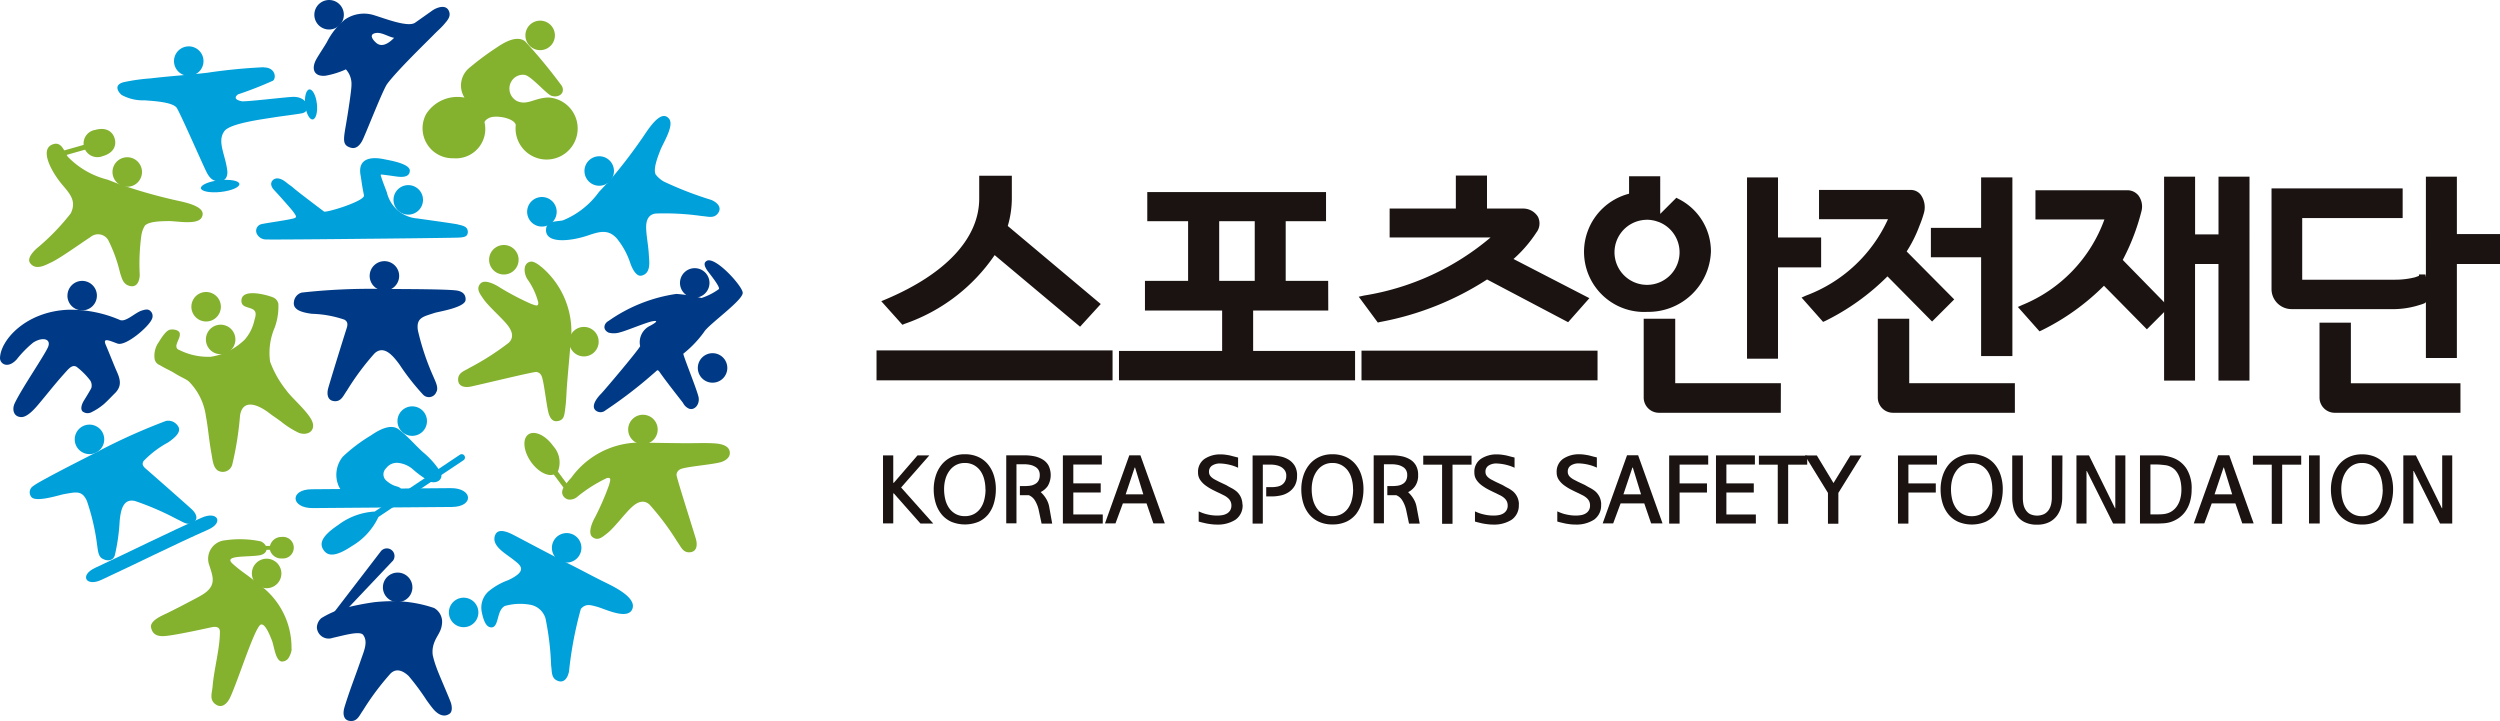 <svg xmlns="http://www.w3.org/2000/svg" xmlns:xlink="http://www.w3.org/1999/xlink" width="109.509" height="31.584" viewBox="0 0 109.509 31.584">
  <defs>
    <clipPath id="clip-path">
      <rect id="사각형_8" data-name="사각형 8" width="109.509" height="31.584" transform="translate(0 0)" fill="none"/>
    </clipPath>
  </defs>
  <g id="그룹_3" data-name="그룹 3" transform="translate(0 0)">
    <g id="그룹_2" data-name="그룹 2" transform="translate(0 0)" clip-path="url(#clip-path)">
      <path id="패스_2" data-name="패스 2" d="M330.723,46.433v3.148a.515.515,0,0,0,.532.493h5.334v-.987h-4.8V46.433Z" transform="translate(-228.969 -32.147)" fill="#1a1311"/>
      <path id="패스_3" data-name="패스 3" d="M336.4,49.882h-5.488a.668.668,0,0,1-.686-.647v-3.3H331.6v2.654h4.8Zm-5.867-3.641v2.994a.361.361,0,0,0,.378.339h5.181v-.679h-4.8V46.241Z" transform="translate(-228.623 -31.801)" fill="#1a1311"/>
      <path id="패스_4" data-name="패스 4" d="M329.164,32.3h-4.543a.725.725,0,0,1-.722-.723V27.321h5.436v.991h-4.4v3.009h4.226a3.6,3.6,0,0,0,.918-.114c.334-.116.278-.116.278-.116v.98a2.608,2.608,0,0,1-.251.079,3.69,3.69,0,0,1-.945.15" transform="translate(-224.245 -18.915)" fill="#1a1311"/>
      <path id="패스_5" data-name="패스 5" d="M328.82,32.11h-4.544a.877.877,0,0,1-.876-.877V26.822h5.744v1.3h-4.4v2.7h4.072a3.538,3.538,0,0,0,.868-.105c.082-.029.137-.049.174-.063v-.061h.284l.025.13a.171.171,0,0,1,0,.076v.928c.021.111-.03.127-.361.226a3.8,3.8,0,0,1-.986.157Zm-5.113-4.98v4.1a.569.569,0,0,0,.569.569h4.541a3.563,3.563,0,0,0,.9-.142l.147-.045v-.633l-.073.026a3.734,3.734,0,0,1-.969.122h-4.379V27.813h4.4V27.13Z" transform="translate(-223.899 -18.57)" fill="#1a1311"/>
      <path id="패스_6" data-name="패스 6" d="M348.817,28.163v1h-1.889v4.118h-1.05V25.65h1.05v2.514Z" transform="translate(-239.462 -17.758)" fill="#1a1311"/>
      <path id="패스_7" data-name="패스 7" d="M346.736,33.093h-1.357V25.15h1.357v2.514h1.889v1.311h-1.889Zm-1.05-.308h.742V28.667h1.889v-.7h-1.889V25.458h-.742Z" transform="translate(-239.116 -17.412)" fill="#1a1311"/>
      <path id="패스_8" data-name="패스 8" d="M262.091,28.9a5.554,5.554,0,0,1-.617,1.2l2.064,2.076-.752.752-1.958-1.982a9.979,9.979,0,0,1-2.782,2.032l-.729-.823c2.959-1.32,3.659-3.328,3.745-3.64h-3.08v-.976h3.867c.323,0,.517.361.43.8a4.842,4.842,0,0,1-.189.556" transform="translate(-178.149 -19.067)" fill="#1a1311"/>
      <path id="패스_9" data-name="패스 9" d="M257.436,32.821l-.943-1.065.191-.086a6.4,6.4,0,0,0,3.594-3.346h-3.02V27.041h4.021a.552.552,0,0,1,.431.207.936.936,0,0,1,.15.777,4.806,4.806,0,0,1-.2.58h0a5.828,5.828,0,0,1-.563,1.131l2.083,2.1-.97.969-1.954-1.978a10.255,10.255,0,0,1-2.72,1.95ZM257,31.864l.514.581a9.851,9.851,0,0,0,2.628-1.946l.109-.122,1.964,1.988.534-.534L260.7,29.774l.072-.105a5.428,5.428,0,0,0,.6-1.171,5.2,5.2,0,0,0,.182-.533.642.642,0,0,0-.086-.521.242.242,0,0,0-.194-.095h-3.713v.668h3.129l-.054.2c-.064.232-.7,2.27-3.64,3.653" transform="translate(-177.578 -18.721)" fill="#1a1311"/>
      <path id="패스_10" data-name="패스 10" d="M292.276,30.51l2,2.045-.751.751-1.884-1.912a9.963,9.963,0,0,1-2.781,2.032l-.728-.822a6.359,6.359,0,0,0,3.745-4.041H288.8v-.975h3.866c.323,0,.562.285.475.725a9.383,9.383,0,0,1-.862,2.2" transform="translate(-199.482 -19.1)" fill="#1a1311"/>
      <path id="패스_11" data-name="패스 11" d="M288.248,33.268,287.3,32.2l.191-.086a6.394,6.394,0,0,0,3.6-3.747H288.07V27.088h4.02a.62.62,0,0,1,.489.226.809.809,0,0,1,.137.683,9.623,9.623,0,0,1-.822,2.143l2.025,2.07-.968.969-1.88-1.908a10.226,10.226,0,0,1-2.72,1.949Zm-.436-.956.515.581a9.821,9.821,0,0,0,2.628-1.946l.109-.122,1.891,1.918.534-.534-1.977-2.02.061-.1a9.326,9.326,0,0,0,.845-2.155.508.508,0,0,0-.075-.421.315.315,0,0,0-.251-.114h-3.712v.667h3.109l-.032.181a6.4,6.4,0,0,1-3.644,4.067" transform="translate(-198.91 -18.754)" fill="#1a1311"/>
      <rect id="사각형_4" data-name="사각형 4" width="1.057" height="1.941" transform="translate(63.925 7.843)" fill="#1a1311"/>
      <path id="패스_12" data-name="패스 12" d="M208.636,27.242h-1.365V24.993h1.365Zm-1.057-.308h.749V25.3h-.749Z" transform="translate(-143.5 -17.303)" fill="#1a1311"/>
      <path id="패스_13" data-name="패스 13" d="M267.844,45.88V49.2a.515.515,0,0,0,.532.493h5.165V48.7h-4.628V45.88Z" transform="translate(-185.436 -31.764)" fill="#1a1311"/>
      <path id="패스_14" data-name="패스 14" d="M273.349,49.5H268.03a.668.668,0,0,1-.686-.647V45.381h1.377v2.824h4.628Zm-5.7-3.811v3.164a.361.361,0,0,0,.378.339h5.012v-.679h-4.628V45.689Z" transform="translate(-185.09 -31.419)" fill="#1a1311"/>
      <path id="패스_15" data-name="패스 15" d="M234.52,45.88V49.2a.515.515,0,0,0,.532.493h5.165V48.7h-4.628V45.88Z" transform="translate(-162.365 -31.764)" fill="#1a1311"/>
      <path id="패스_16" data-name="패스 16" d="M240.024,49.5h-5.319a.668.668,0,0,1-.686-.647V45.381H235.4v2.824h4.628Zm-5.7-3.811v3.164a.36.36,0,0,0,.378.339h5.011v-.679h-4.628V45.689Z" transform="translate(-162.019 -31.419)" fill="#1a1311"/>
      <rect id="사각형_5" data-name="사각형 5" width="10.031" height="1.003" transform="translate(38.549 15.503)" fill="#1a1311"/>
      <path id="패스_17" data-name="패스 17" d="M135.13,51.2H124.791V49.889H135.13ZM125.1,50.892h9.724v-.7H125.1Z" transform="translate(-86.396 -34.54)" fill="#1a1311"/>
      <path id="패스_18" data-name="패스 18" d="M131.41,27.611l4.028,3.382-.7.767L130.974,28.6a7.475,7.475,0,0,1-3.96,3.1l-.709-.791c2.65-1.119,4.184-2.748,4.184-4.554v-.85h1.121v.85a4.2,4.2,0,0,1-.2,1.251" transform="translate(-87.445 -17.662)" fill="#1a1311"/>
      <path id="패스_19" data-name="패스 19" d="M134.174,31.628l-3.742-3.136a7.866,7.866,0,0,1-3.94,3.009l-.1.043-.926-1.033.2-.084c2.638-1.114,4.09-2.681,4.09-4.412v-1h1.429v1a4.288,4.288,0,0,1-.178,1.2l4.073,3.42Zm-3.826-3.608,3.8,3.182.49-.539-3.984-3.346.031-.1a4.033,4.033,0,0,0,.194-1.2v-.7h-.814v.7c0,1.818-1.447,3.45-4.081,4.61l.492.549a7.327,7.327,0,0,0,3.785-2.993Z" transform="translate(-86.863 -17.317)" fill="#1a1311"/>
      <path id="패스_20" data-name="패스 20" d="M169.846,45.285v.98H159.811v-.98h4.519v-2.3h1.05v2.3Z" transform="translate(-110.642 -29.758)" fill="#1a1311"/>
      <path id="패스_21" data-name="패스 21" d="M169.653,46.073H159.311V44.785h4.519v-2.3h1.358v2.3h4.465Zm-10.035-.308h9.727v-.673h-4.465v-2.3h-.743v2.3h-4.519Z" transform="translate(-110.296 -29.412)" fill="#1a1311"/>
      <rect id="사각형_6" data-name="사각형 6" width="10.032" height="0.991" transform="translate(59.792 15.515)" fill="#1a1311"/>
      <path id="패스_22" data-name="패스 22" d="M204.178,51.227H193.839v-1.3h10.339Zm-10.032-.308h9.724v-.684h-9.724Z" transform="translate(-134.2 -34.567)" fill="#1a1311"/>
      <path id="패스_23" data-name="패스 23" d="M201.688,31.018a5.846,5.846,0,0,1-1.141,1.274l3.348,1.729-.72.814-3.526-1.859a12.6,12.6,0,0,1-4.708,1.891l-.637-.861c3.244-.734,4.825-1.773,5.889-2.847h-4.649V30.2s5.442,0,5.659,0c.433,0,.789.344.484.815" transform="translate(-134.523 -20.91)" fill="#1a1311"/>
      <path id="패스_24" data-name="패스 24" d="M194.283,34.693l-.836-1.131.23-.052a11.335,11.335,0,0,0,5.543-2.543H194.8V29.7h.154c.055,0,5.444,0,5.657,0a.761.761,0,0,1,.685.358.651.651,0,0,1-.07.693,5.677,5.677,0,0,1-1,1.158l3.324,1.716-.931,1.053-3.551-1.872a12.934,12.934,0,0,1-4.685,1.862Zm-.309-.936.438.593a12.479,12.479,0,0,0,4.557-1.847l.076-.052,3.5,1.845.509-.576-3.375-1.743.172-.149a5.643,5.643,0,0,0,1.111-1.239v0a.379.379,0,0,0,.058-.38.463.463,0,0,0-.414-.2c-.2,0-4.6,0-5.5,0v.648h4.863l-.259.262c-.894.9-2.353,2.036-5.735,2.836" transform="translate(-133.929 -20.564)" fill="#1a1311"/>
      <path id="패스_25" data-name="패스 25" d="M252.165,28.39v1h-1.889v4h-1.05V25.759h1.05V28.39Z" transform="translate(-172.547 -17.834)" fill="#1a1311"/>
      <path id="패스_26" data-name="패스 26" d="M250.084,33.2h-1.357V25.26h1.357v2.631h1.889V29.2h-1.889Zm-1.05-.308h.742v-4h1.889v-.7h-1.889V25.568h-.742Z" transform="translate(-172.201 -17.488)" fill="#1a1311"/>
      <path id="패스_27" data-name="패스 27" d="M278.678,25.759v7.518h-1.062V28.949h-2.2V27.97h2.2V25.759Z" transform="translate(-190.681 -17.834)" fill="#1a1311"/>
      <path id="패스_28" data-name="패스 28" d="M278.485,33.084h-1.37V28.757h-2.2V27.47h2.2V25.259h1.37Zm-1.062-.308h.755v-7.21h-.755v2.211h-2.2v.672h2.2Z" transform="translate(-190.335 -17.488)" fill="#1a1311"/>
      <path id="패스_29" data-name="패스 29" d="M312.032,25.65v8.628h-1.05V29.169h-1.333v5.108H308.6V25.65h1.05v2.529h1.333V25.65Z" transform="translate(-213.651 -17.758)" fill="#1a1311"/>
      <path id="패스_30" data-name="패스 30" d="M311.84,34.085h-1.358V28.977h-1.026v5.108H308.1V25.15h1.358v2.529h1.026V25.15h1.358Zm-1.05-.308h.743v-8.32h-.743v2.529h-1.641V25.458h-.743v8.32h.743V28.669h1.641Z" transform="translate(-213.305 -17.412)" fill="#1a1311"/>
      <path id="패스_31" data-name="패스 31" d="M166.455,28.81v2.922h1.865V28.81h-4.7v-.968h7.523v.968h-1.767v2.922h1.861v.991H163.51v-.991H165.4V28.81" transform="translate(-113.203 -19.276)" fill="#1a1311"/>
      <path id="패스_32" data-name="패스 32" d="M171.04,32.532h-8.03v-1.3H164.9V28.618h-1.788V27.343h7.83v1.275h-1.767v2.614h1.861Zm-7.723-.308h7.415V31.54h-1.861v-3.23h1.767v-.66h-7.215v.66h4.7v3.23h-2.173V28.618h-.743V31.54h-1.894Zm2.945-.991h1.557V28.618h-1.557Z" transform="translate(-112.857 -18.93)" fill="#1a1311"/>
      <path id="패스_33" data-name="패스 33" d="M229.94,26.581l-.733.732a1.554,1.554,0,1,1-.6-.114,1.661,1.661,0,0,1,.446.061V25.6h-1.057v.727a2.48,2.48,0,0,0,.611,4.905,2.6,2.6,0,0,0,2.668-2.49,2.418,2.418,0,0,0-1.332-2.164" transform="translate(-156.48 -17.726)" fill="#1a1311"/>
      <path id="패스_34" data-name="패스 34" d="M228.258,31.043a2.632,2.632,0,0,1-.765-5.178V25.1h1.365v1.649l.707-.706.1.053a2.569,2.569,0,0,1,1.414,2.3,2.74,2.74,0,0,1-2.821,2.644m-.457-5.632v.694l-.118.028a2.326,2.326,0,0,0,.575,4.6,2.432,2.432,0,0,0,2.514-2.336,2.261,2.261,0,0,0-1.151-1.974l-.5.5a1.713,1.713,0,1,1-.867-.221,1.8,1.8,0,0,1,.293.024V25.412Zm.457,1.6a1.425,1.425,0,1,0,.547.1l-.142-.047a1.516,1.516,0,0,0-.405-.056" transform="translate(-156.134 -17.38)" fill="#1a1311"/>
      <path id="패스_35" data-name="패스 35" d="M127.915,67.819h-.56L126.189,66.5h-.025v1.315h-.449V64.835h.449v1.2h.025l1.037-1.2h.518l-1.236,1.406Z" transform="translate(-87.036 -44.887)" fill="#1a1311"/>
      <path id="패스_36" data-name="패스 36" d="M135.187,66.213a1.713,1.713,0,0,0-.056-.442,1.126,1.126,0,0,0-.168-.367.853.853,0,0,0-.282-.247.823.823,0,0,0-.4-.093.805.805,0,0,0-.376.086.829.829,0,0,0-.283.241,1.109,1.109,0,0,0-.183.367,1.584,1.584,0,0,0-.062.458,1.849,1.849,0,0,0,.052.444,1.124,1.124,0,0,0,.164.374.861.861,0,0,0,.282.259.806.806,0,0,0,.407.1.848.848,0,0,0,.4-.09.814.814,0,0,0,.286-.251,1.119,1.119,0,0,0,.168-.373,1.857,1.857,0,0,0,.056-.465m.452,0a2.161,2.161,0,0,1-.079.591,1.433,1.433,0,0,1-.241.492,1.182,1.182,0,0,1-.423.336,1.571,1.571,0,0,1-1.209.006,1.183,1.183,0,0,1-.426-.326,1.425,1.425,0,0,1-.257-.489,2.053,2.053,0,0,1-.087-.61,1.934,1.934,0,0,1,.087-.581,1.476,1.476,0,0,1,.257-.49,1.229,1.229,0,0,1,.426-.336,1.33,1.33,0,0,1,.591-.125,1.391,1.391,0,0,1,.591.118,1.19,1.19,0,0,1,.426.326,1.439,1.439,0,0,1,.257.486,2,2,0,0,1,.087.6" transform="translate(-92.022 -44.784)" fill="#1a1311"/>
      <path id="패스_37" data-name="패스 37" d="M145.265,67.813H144.8l-.121-.572a1.369,1.369,0,0,0-.168-.436.561.561,0,0,0-.272-.237.667.667,0,0,1-.074,0h-.315v-.4h.236a1.432,1.432,0,0,0,.234-.019.55.55,0,0,0,.2-.073.366.366,0,0,0,.146-.146.5.5,0,0,0,.054-.248.408.408,0,0,0-.06-.228.4.4,0,0,0-.16-.141.685.685,0,0,0-.216-.077,1.3,1.3,0,0,0-.241-.023H143.7v2.589h-.448V64.821h.8a2.224,2.224,0,0,1,.413.039,1.152,1.152,0,0,1,.367.135.733.733,0,0,1,.267.263.959.959,0,0,1-.023.9.834.834,0,0,1-.315.274,1.332,1.332,0,0,1,.224.268,1.035,1.035,0,0,1,.15.383Z" transform="translate(-99.175 -44.877)" fill="#1a1311"/>
      <path id="패스_38" data-name="패스 38" d="M153.072,67.819h-1.747V64.835h1.706v.4h-1.249v.825h1.2v.4h-1.2v.962h1.29Z" transform="translate(-104.767 -44.887)" fill="#1a1311"/>
      <path id="패스_39" data-name="패스 39" d="M158.985,66.531l-.361-1.174h-.017l-.394,1.174Zm.942,1.275h-.5l-.3-.876h-1.037l-.324.876h-.46l1.066-2.984h.486Z" transform="translate(-108.904 -44.878)" fill="#1a1311"/>
      <path id="패스_40" data-name="패스 40" d="M172.521,66.881a.756.756,0,0,1-.307.664,1.426,1.426,0,0,1-.833.216,1.519,1.519,0,0,1-.206-.013c-.068-.007-.135-.017-.2-.028s-.131-.029-.2-.044-.123-.031-.178-.047v-.445l.124.052a1.5,1.5,0,0,0,.179.06,2.273,2.273,0,0,0,.232.05,1.812,1.812,0,0,0,.286.02,1.215,1.215,0,0,0,.226-.02.583.583,0,0,0,.2-.075.4.4,0,0,0,.135-.135.4.4,0,0,0,.052-.21.42.42,0,0,0-.048-.2.461.461,0,0,0-.122-.143.783.783,0,0,0-.166-.106l-.178-.089c-.1-.045-.2-.094-.31-.15a2.148,2.148,0,0,1-.309-.191.97.97,0,0,1-.234-.241.551.551,0,0,1-.094-.319.683.683,0,0,1,.28-.6,1.232,1.232,0,0,1,.72-.2,1.634,1.634,0,0,1,.21.015c.07.01.139.021.2.035l.185.048.159.04v.448a1.769,1.769,0,0,0-.319-.117,2.141,2.141,0,0,0-.47-.071.616.616,0,0,0-.348.092.307.307,0,0,0-.137.274.289.289,0,0,0,.037.149.411.411,0,0,0,.1.111.8.8,0,0,0,.143.091l.168.087.311.146c.066.042.14.083.22.124a1.3,1.3,0,0,1,.228.15.78.78,0,0,1,.176.228.793.793,0,0,1,.081.344" transform="translate(-118.091 -44.783)" fill="#1a1311"/>
      <path id="패스_41" data-name="패스 41" d="M180.277,65.733a.857.857,0,0,1-.1.44.828.828,0,0,1-.26.278.978.978,0,0,1-.355.149,1.85,1.85,0,0,1-.389.042h-.246v-.406h.242a1.325,1.325,0,0,0,.231-.021.6.6,0,0,0,.205-.075.453.453,0,0,0,.143-.156.489.489,0,0,0,.057-.251.392.392,0,0,0-.062-.228.53.53,0,0,0-.158-.15.737.737,0,0,0-.221-.082,1.153,1.153,0,0,0-.241-.025h-.345v2.585h-.448V64.849h.8a2.094,2.094,0,0,1,.414.042,1.11,1.11,0,0,1,.367.141.808.808,0,0,1,.268.273.82.82,0,0,1,.1.428" transform="translate(-123.462 -44.897)" fill="#1a1311"/>
      <path id="패스_42" data-name="패스 42" d="M187.526,66.213a1.7,1.7,0,0,0-.056-.442,1.126,1.126,0,0,0-.168-.367.861.861,0,0,0-.282-.247.823.823,0,0,0-.4-.093.8.8,0,0,0-.376.086.835.835,0,0,0-.284.241,1.121,1.121,0,0,0-.183.367,1.6,1.6,0,0,0-.062.458,1.865,1.865,0,0,0,.052.444,1.15,1.15,0,0,0,.164.374.857.857,0,0,0,.282.259.806.806,0,0,0,.407.1.85.85,0,0,0,.4-.09.813.813,0,0,0,.286-.251,1.119,1.119,0,0,0,.168-.373,1.843,1.843,0,0,0,.056-.465m.453,0a2.161,2.161,0,0,1-.079.591,1.456,1.456,0,0,1-.241.492,1.187,1.187,0,0,1-.423.336,1.408,1.408,0,0,1-.618.124,1.394,1.394,0,0,1-.591-.118,1.178,1.178,0,0,1-.426-.326,1.421,1.421,0,0,1-.258-.489,2.044,2.044,0,0,1-.087-.61,1.925,1.925,0,0,1,.087-.581,1.471,1.471,0,0,1,.258-.49,1.223,1.223,0,0,1,.426-.336,1.332,1.332,0,0,1,.591-.125,1.4,1.4,0,0,1,.591.118,1.194,1.194,0,0,1,.425.326,1.427,1.427,0,0,1,.257.486,1.979,1.979,0,0,1,.088.6" transform="translate(-128.258 -44.784)" fill="#1a1311"/>
      <path id="패스_43" data-name="패스 43" d="M197.6,67.813h-.469l-.12-.572a1.369,1.369,0,0,0-.169-.436.562.562,0,0,0-.271-.237.682.682,0,0,1-.075,0h-.315v-.4h.237a1.429,1.429,0,0,0,.234-.019.552.552,0,0,0,.2-.073.36.36,0,0,0,.146-.146.506.506,0,0,0,.054-.248.408.408,0,0,0-.06-.228.4.4,0,0,0-.16-.141.678.678,0,0,0-.216-.077,1.284,1.284,0,0,0-.24-.023h-.344v2.589h-.449V64.821h.8a2.224,2.224,0,0,1,.413.039,1.152,1.152,0,0,1,.367.135.724.724,0,0,1,.267.263.82.82,0,0,1,.1.43.807.807,0,0,1-.125.473.83.83,0,0,1-.315.274,1.322,1.322,0,0,1,.223.268,1.031,1.031,0,0,1,.15.383Z" transform="translate(-135.411 -44.877)" fill="#1a1311"/>
      <path id="패스_44" data-name="패스 44" d="M204.745,65.27h-.833V67.86h-.457V65.27h-.826v-.394h2.116Z" transform="translate(-140.286 -44.916)" fill="#1a1311"/>
      <path id="패스_45" data-name="패스 45" d="M211.848,66.881a.757.757,0,0,1-.307.664,1.426,1.426,0,0,1-.834.216,1.519,1.519,0,0,1-.206-.013c-.068-.007-.134-.017-.2-.028s-.131-.029-.195-.044-.123-.031-.178-.047v-.445l.124.052a1.516,1.516,0,0,0,.178.06,2.3,2.3,0,0,0,.233.05,1.815,1.815,0,0,0,.286.02,1.212,1.212,0,0,0,.226-.02.586.586,0,0,0,.2-.075.4.4,0,0,0,.134-.135.39.39,0,0,0,.052-.21.413.413,0,0,0-.047-.2.469.469,0,0,0-.122-.143.768.768,0,0,0-.166-.106c-.06-.029-.12-.059-.178-.089-.1-.045-.2-.094-.309-.15a2.118,2.118,0,0,1-.31-.191.972.972,0,0,1-.234-.241.555.555,0,0,1-.093-.319.682.682,0,0,1,.28-.6,1.23,1.23,0,0,1,.72-.2,1.619,1.619,0,0,1,.21.015c.07.01.139.021.206.035l.184.048.16.04v.448a1.786,1.786,0,0,0-.319-.117,2.141,2.141,0,0,0-.47-.071.614.614,0,0,0-.348.092.307.307,0,0,0-.137.274.289.289,0,0,0,.037.149.419.419,0,0,0,.1.111.8.8,0,0,0,.143.091l.168.087.311.146c.067.042.139.083.221.124a1.3,1.3,0,0,1,.228.15.755.755,0,0,1,.257.573" transform="translate(-145.319 -44.783)" fill="#1a1311"/>
      <path id="패스_46" data-name="패스 46" d="M223.56,66.881a.757.757,0,0,1-.307.664,1.426,1.426,0,0,1-.834.215,1.618,1.618,0,0,1-.206-.012c-.068-.008-.135-.018-.2-.029l-.194-.044c-.064-.015-.123-.031-.178-.048v-.444l.124.052a1.61,1.61,0,0,0,.178.061,2.351,2.351,0,0,0,.233.049,1.741,1.741,0,0,0,.287.021,1.162,1.162,0,0,0,.226-.021.549.549,0,0,0,.2-.074.394.394,0,0,0,.134-.135.386.386,0,0,0,.052-.21.418.418,0,0,0-.047-.206.473.473,0,0,0-.123-.142.783.783,0,0,0-.166-.106l-.178-.089c-.1-.045-.2-.095-.309-.15a2.138,2.138,0,0,1-.31-.191.974.974,0,0,1-.234-.241.552.552,0,0,1-.094-.319.684.684,0,0,1,.28-.6,1.233,1.233,0,0,1,.72-.2,1.566,1.566,0,0,1,.21.015c.071.01.139.022.206.035l.184.049.16.039v.448a1.8,1.8,0,0,0-.319-.117,2.136,2.136,0,0,0-.47-.07.616.616,0,0,0-.348.091.306.306,0,0,0-.137.274.3.3,0,0,0,.037.15.41.41,0,0,0,.1.111.837.837,0,0,0,.142.092l.169.087.311.146q.1.062.22.124a1.315,1.315,0,0,1,.228.15.787.787,0,0,1,.177.229.8.8,0,0,1,.081.344" transform="translate(-153.426 -44.783)" fill="#1a1311"/>
      <path id="패스_47" data-name="패스 47" d="M229.848,66.53l-.36-1.174h-.017l-.394,1.174Zm.942,1.274h-.5l-.3-.876h-1.037l-.325.876h-.46l1.067-2.985h.486Z" transform="translate(-157.965 -44.877)" fill="#1a1311"/>
      <path id="패스_48" data-name="패스 48" d="M239.354,65.247H238.1v.826h1.2v.4h-1.2v1.361h-.457V64.849h1.71Z" transform="translate(-164.528 -44.897)" fill="#1a1311"/>
      <path id="패스_49" data-name="패스 49" d="M246.055,67.819h-1.747V64.835h1.705v.4h-1.249v.826h1.2v.4h-1.2v.962h1.291Z" transform="translate(-169.142 -44.887)" fill="#1a1311"/>
      <path id="패스_50" data-name="패스 50" d="M252.534,65.27H251.7v2.59h-.456V65.27h-.826v-.394h2.116Z" transform="translate(-173.372 -44.916)" fill="#1a1311"/>
      <path id="패스_51" data-name="패스 51" d="M259.453,64.849l-1.017,1.639v1.349h-.456V66.488l-1.009-1.639h.523l.729,1.207.739-1.207Z" transform="translate(-177.909 -44.897)" fill="#1a1311"/>
      <path id="패스_52" data-name="패스 52" d="M271.925,65.247h-1.253v.826h1.2v.4h-1.2v1.361h-.457V64.849h1.71Z" transform="translate(-187.077 -44.897)" fill="#1a1311"/>
      <path id="패스_53" data-name="패스 53" d="M278.543,66.213a1.736,1.736,0,0,0-.056-.442,1.123,1.123,0,0,0-.168-.368.846.846,0,0,0-.282-.246.814.814,0,0,0-.4-.093.8.8,0,0,0-.376.087.83.83,0,0,0-.283.24,1.136,1.136,0,0,0-.183.367,1.607,1.607,0,0,0-.062.459,1.834,1.834,0,0,0,.052.444,1.117,1.117,0,0,0,.163.374.871.871,0,0,0,.282.26.812.812,0,0,0,.406.1.854.854,0,0,0,.4-.089.818.818,0,0,0,.287-.251,1.119,1.119,0,0,0,.168-.373,1.882,1.882,0,0,0,.056-.465m.453,0a2.157,2.157,0,0,1-.079.591,1.43,1.43,0,0,1-.24.492,1.178,1.178,0,0,1-.424.336,1.57,1.57,0,0,1-1.209.006,1.183,1.183,0,0,1-.426-.326,1.431,1.431,0,0,1-.258-.489,2.059,2.059,0,0,1-.087-.609,1.937,1.937,0,0,1,.087-.581,1.491,1.491,0,0,1,.258-.49,1.225,1.225,0,0,1,.426-.336,1.327,1.327,0,0,1,.591-.125,1.394,1.394,0,0,1,.591.118,1.181,1.181,0,0,1,.426.326,1.423,1.423,0,0,1,.257.486,1.963,1.963,0,0,1,.088.6" transform="translate(-191.272 -44.784)" fill="#1a1311"/>
      <path id="패스_54" data-name="패스 54" d="M288.674,66.708a1.635,1.635,0,0,1-.05.388,1.1,1.1,0,0,1-.174.38.97.97,0,0,1-.338.289,1.154,1.154,0,0,1-.541.114,1.173,1.173,0,0,1-.55-.113.88.88,0,0,1-.329-.282,1.029,1.029,0,0,1-.165-.38,1.958,1.958,0,0,1-.043-.4V64.849h.465V66.7a1.581,1.581,0,0,0,.025.284.691.691,0,0,0,.1.251.531.531,0,0,0,.19.18.739.739,0,0,0,.617,0,.553.553,0,0,0,.2-.178.769.769,0,0,0,.106-.253,1.317,1.317,0,0,0,.031-.286V64.849h.465Z" transform="translate(-198.341 -44.897)" fill="#1a1311"/>
      <path id="패스_55" data-name="패스 55" d="M297.767,67.819h-.535l-1.15-2.3h-.015v2.3h-.441V64.835h.549l1.141,2.316h.012V64.835h.441Z" transform="translate(-204.67 -44.887)" fill="#1a1311"/>
      <path id="패스_56" data-name="패스 56" d="M306.488,66.32a1.7,1.7,0,0,0-.06-.45,1,1,0,0,0-.148-.313.681.681,0,0,0-.207-.193.755.755,0,0,0-.241-.094c-.061-.009-.133-.017-.217-.025a2.324,2.324,0,0,0-.235-.012h-.249v2.186h.286c.066,0,.141,0,.226-.007a.959.959,0,0,0,.21-.034.73.73,0,0,0,.22-.1.8.8,0,0,0,.207-.2,1.014,1.014,0,0,0,.15-.311,1.507,1.507,0,0,0,.058-.444m.448,0a1.866,1.866,0,0,1-.079.57,1.392,1.392,0,0,1-.211.421,1.2,1.2,0,0,1-.306.286,1.345,1.345,0,0,1-.362.166,1.425,1.425,0,0,1-.274.044c-.1.006-.2.01-.291.01h-.739V64.835h.847a1.674,1.674,0,0,1,.338.035,1.731,1.731,0,0,1,.293.085,1.193,1.193,0,0,1,.564.469,1.6,1.6,0,0,1,.221.9" transform="translate(-210.935 -44.887)" fill="#1a1311"/>
      <path id="패스_57" data-name="패스 57" d="M314.005,66.53l-.361-1.174h-.017l-.393,1.174Zm.942,1.274h-.5l-.3-.876h-1.037l-.324.876h-.462l1.067-2.985h.486Z" transform="translate(-216.228 -44.877)" fill="#1a1311"/>
      <path id="패스_58" data-name="패스 58" d="M322.868,65.27h-.835v2.59h-.456V65.27h-.826v-.394h2.116Z" transform="translate(-222.066 -44.916)" fill="#1a1311"/>
      <rect id="사각형_7" data-name="사각형 7" width="0.469" height="2.983" transform="translate(101.143 19.948)" fill="#1a1311"/>
      <path id="패스_59" data-name="패스 59" d="M334.108,66.213a1.709,1.709,0,0,0-.056-.442,1.124,1.124,0,0,0-.168-.368.844.844,0,0,0-.282-.246.814.814,0,0,0-.4-.093.8.8,0,0,0-.376.087.825.825,0,0,0-.283.24,1.125,1.125,0,0,0-.183.367,1.628,1.628,0,0,0-.062.459,1.9,1.9,0,0,0,.052.444,1.144,1.144,0,0,0,.165.374.868.868,0,0,0,.282.26.813.813,0,0,0,.407.1.86.86,0,0,0,.4-.089.815.815,0,0,0,.286-.251,1.119,1.119,0,0,0,.168-.373,1.854,1.854,0,0,0,.056-.465m.453,0a2.157,2.157,0,0,1-.079.591,1.451,1.451,0,0,1-.24.492,1.183,1.183,0,0,1-.424.336,1.4,1.4,0,0,1-.618.124,1.39,1.39,0,0,1-.591-.118,1.177,1.177,0,0,1-.426-.326,1.421,1.421,0,0,1-.258-.489,2.04,2.04,0,0,1-.087-.609,1.919,1.919,0,0,1,.087-.581,1.48,1.48,0,0,1,.258-.49,1.219,1.219,0,0,1,.426-.336,1.324,1.324,0,0,1,.591-.125,1.4,1.4,0,0,1,.591.118,1.187,1.187,0,0,1,.426.326,1.434,1.434,0,0,1,.257.486,2,2,0,0,1,.087.6" transform="translate(-229.741 -44.784)" fill="#1a1311"/>
      <path id="패스_60" data-name="패스 60" d="M344.3,67.819h-.535l-1.151-2.3h-.016v2.3h-.441V64.835h.549l1.141,2.316h.013V64.835h.44Z" transform="translate(-236.883 -44.887)" fill="#1a1311"/>
      <path id="패스_61" data-name="패스 61" d="M8.052,22.218a22.263,22.263,0,0,0,2.368.688c.342.091,1.588.259,1.292.792-.191.342-1.1.149-1.455.156-.258.006-.844,0-1.032.2a1.164,1.164,0,0,0-.158.459A9.238,9.238,0,0,0,9,26.21c-.007.278-.126.579-.46.48-.275-.082-.32-.328-.4-.561a6.457,6.457,0,0,0-.518-1.438.516.516,0,0,0-.781-.136c-.365.234-1.331.931-1.72,1.109-.219.1-.682.385-.93.019-.134-.2.149-.5.3-.635a9.8,9.8,0,0,0,1.486-1.53c.251-.508,0-.825-.34-1.22-.508-.592-1.079-1.641-.4-1.82.348-.091.461.336.609.554A3.648,3.648,0,0,0,7.59,22.039c.153.058.307.119.462.179" transform="translate(-2.879 -14.17)" fill="#84b12e"/>
      <path id="패스_62" data-name="패스 62" d="M17.268,23.249a.646.646,0,1,1-.394-.825.647.647,0,0,1,.394.825" transform="translate(-11.085 -15.499)" fill="#84b12e"/>
      <path id="패스_63" data-name="패스 63" d="M7.867,19.625l1.267-.36a.607.607,0,0,0,.765.286c.471-.13.62-.449.531-.767s-.379-.515-.85-.384a.6.6,0,0,0-.509.657l-1.262.359Z" transform="translate(-5.406 -12.71)" fill="#84b12e"/>
      <path id="패스_64" data-name="패스 64" d="M7.272,61.218a26.32,26.32,0,0,1,2.908-1.3.5.5,0,0,1,.495.181c.233.267-.076.535-.4.76a4.324,4.324,0,0,0-1.075.815c-.089.138-.015.244.108.346.087.073,1.442,1.262,1.986,1.752.2.181.347.451.058.606-.239.13-.452-.054-.676-.151a12.417,12.417,0,0,0-1.843-.8c-.565-.14-.637.483-.679.855a8.591,8.591,0,0,1-.21,1.507c-.058.235-.3.3-.548.161-.194-.1-.2-.416-.231-.6a9.69,9.69,0,0,0-.447-1.927c-.214-.487-.5-.383-1-.3-.178.028-1.255.386-1.438.119a.322.322,0,0,1,.088-.473c.214-.184,2.021-1.1,2.91-1.55" transform="translate(-2.911 -41.479)" fill="#00a0db"/>
      <path id="패스_65" data-name="패스 65" d="M11.875,60.838a.646.646,0,1,1-.852-.33.647.647,0,0,1,.852.33" transform="translate(-7.364 -41.853)" fill="#00a0db"/>
      <path id="패스_66" data-name="패스 66" d="M17.318,73.49c-1.576.7-3.113,1.473-4.675,2.2-.69.321-.407.843.28.524,1.562-.726,3.1-1.5,4.674-2.2.7-.308.409-.829-.279-.524" transform="translate(-8.478 -50.815)" fill="#00a0db"/>
      <path id="패스_67" data-name="패스 67" d="M80.41,19.489a22.294,22.294,0,0,0,1.514-1.947c.21-.284.826-1.38,1.211-.908.248.3-.266,1.074-.391,1.41-.09.242-.313.784-.193,1.034a1.166,1.166,0,0,0,.368.316,15.629,15.629,0,0,0,2.072.8c.255.109.492.331.277.6-.178.226-.444.119-.691.106a11.373,11.373,0,0,0-2.026-.11c-.36.045-.43.364-.415.676.02.4.1.746.119,1.174.013.241.106.775-.326.87-.232.052-.406-.321-.478-.517a3.426,3.426,0,0,0-.6-1.111c-.38-.421-.768-.3-1.26-.134-.737.253-1.923.4-1.838-.3.044-.357.483-.3.74-.361a3.642,3.642,0,0,0,1.574-1.241c.112-.121.225-.242.338-.363" transform="translate(-53.831 -11.436)" fill="#00a0db"/>
      <path id="패스_68" data-name="패스 68" d="M76.123,28.208a.647.647,0,1,1-.911.062.646.646,0,0,1,.911-.062" transform="translate(-51.961 -19.419)" fill="#00a0db"/>
      <path id="패스_69" data-name="패스 69" d="M84.284,22.408a.646.646,0,1,1-.912.062.647.647,0,0,1,.912-.062" transform="translate(-57.611 -15.404)" fill="#00a0db"/>
      <path id="패스_70" data-name="패스 70" d="M68.862,37.456a3.706,3.706,0,0,1,1.326,2.933c-.046.633-.166,1.868-.2,2.382-.022.347-.025.585-.073.933-.037.271-.043.492-.368.522-.206.019-.313-.183-.362-.374-.093-.358-.2-1.384-.3-1.6a.281.281,0,0,0-.23-.183c-.124-.013-2.115.473-2.85.636-.271.06-.592.018-.577-.329.013-.288.293-.356.5-.488a11.565,11.565,0,0,0,1.711-1.093c.266-.247.138-.547-.057-.791-.251-.316-.844-.825-1.062-1.155-.133-.2-.323-.424-.113-.654.186-.206.667.052.84.169a11.722,11.722,0,0,0,1.366.718c.227.083.341.136.324-.064a3.084,3.084,0,0,0-.452-.98c-.168-.218-.256-.728.113-.8.178-.035.46.22.462.222" transform="translate(-45.16 -25.776)" fill="#84b12e"/>
      <path id="패스_71" data-name="패스 71" d="M81.74,46.547a.646.646,0,1,0,.582.705.647.647,0,0,0-.582-.705" transform="translate(-56.101 -32.224)" fill="#84b12e"/>
      <path id="패스_72" data-name="패스 72" d="M70.339,34.886a.646.646,0,1,0,.582.705.647.647,0,0,0-.582-.705" transform="translate(-48.207 -24.151)" fill="#84b12e"/>
      <path id="패스_73" data-name="패스 73" d="M72,76.893c.656.312,1.128.578,1.8.916.337.17,1.534.685,1.326,1.227-.2.511-1.211-.008-1.565-.1-.277-.073-.482-.142-.692.1a16.643,16.643,0,0,0-.518,2.735c-.051.272-.216.551-.529.4-.26-.124-.213-.408-.255-.651a12.113,12.113,0,0,0-.246-2.069.853.853,0,0,0-.682-.6,2.471,2.471,0,0,0-1.1.056c-.216.117-.261.393-.325.612-.047.157-.115.388-.347.311-.211-.071-.3-.469-.338-.66a.955.955,0,0,1,.286-.893,2.84,2.84,0,0,1,.871-.5c.9-.423.525-.663.226-.9-.356-.279-.973-.608-.8-1.067.108-.286.442-.2.777-.03s1.7.905,2.116,1.1" transform="translate(-47.426 -52.363)" fill="#00a0db"/>
      <path id="패스_74" data-name="패스 74" d="M63.986,85.431a.646.646,0,1,0,.876-.26.647.647,0,0,0-.876.26" transform="translate(-44.245 -58.912)" fill="#00a0db"/>
      <path id="패스_75" data-name="패스 75" d="M78.653,76.232a.646.646,0,1,0,.876-.259.647.647,0,0,0-.876.259" transform="translate(-54.399 -52.544)" fill="#00a0db"/>
      <path id="패스_76" data-name="패스 76" d="M27.4,42.227a.386.386,0,0,0-.238-.3c-.281-.112-1.332-.4-1.381.112-.03.316.27.3.477.4s.146.3.091.487a1.892,1.892,0,0,1-.424.852,2.852,2.852,0,0,1-1.085.659,3.217,3.217,0,0,1-.4.093,2.843,2.843,0,0,1-1.36-.286c-.372-.128.074-.514-.007-.757-.046-.137-.28-.171-.419-.144-.187.034-.4.394-.5.551a1.025,1.025,0,0,0-.177.733.351.351,0,0,0,.222.266c.334.2.417.21.663.363.288.18.456.228.613.354a2.662,2.662,0,0,1,.75,1.532c.09.461.132,1.017.23,1.563.066.365.079.642.277.8a.429.429,0,0,0,.648-.263,13.91,13.91,0,0,0,.339-2.145c.129-.776.84-.438,1.279-.1.2.153.322.225.524.376a3.853,3.853,0,0,0,.77.488c.35.132.712-.049.61-.433-.111-.418-.922-1.088-1.151-1.422a4.5,4.5,0,0,1-.716-1.262,2.807,2.807,0,0,1,.205-1.5,2.7,2.7,0,0,0,.158-1.019" transform="translate(-15.204 -28.902)" fill="#84b12e"/>
      <path id="패스_77" data-name="패스 77" d="M30.557,46.629a.646.646,0,1,1-.845-.349.645.645,0,0,1,.845.349" transform="translate(-20.295 -32.007)" fill="#84b12e"/>
      <path id="패스_78" data-name="패스 78" d="M28.5,41.97a.646.646,0,1,1-.845-.349.647.647,0,0,1,.845.349" transform="translate(-18.874 -28.781)" fill="#84b12e"/>
      <path id="패스_79" data-name="패스 79" d="M45.516,41.124a27.258,27.258,0,0,0-3.341.163.47.47,0,0,0-.343.405c-.06.362.368.468.786.525a4.763,4.763,0,0,1,1.424.256c.157.087.15.222.1.378-.038.11-.589,1.873-.8,2.594-.079.265-.059.589.288.6.288.008.376-.267.523-.464a11.35,11.35,0,0,1,1.209-1.629c.429-.4.844.15,1.091.482a10.286,10.286,0,0,0,1.033,1.32.349.349,0,0,0,.583-.109c.115-.191-.051-.488-.128-.676a10.934,10.934,0,0,1-.679-2.027c-.082-.561.237-.6.731-.764.176-.058,1.345-.234,1.359-.573.011-.241-.135-.354-.344-.4-.3-.071-2.433-.074-3.485-.076" transform="translate(-28.957 -28.471)" fill="#003a86"/>
      <path id="패스_80" data-name="패스 80" d="M52.629,37.845a.646.646,0,1,0,.63-.663.647.647,0,0,0-.63.663" transform="translate(-36.436 -25.742)" fill="#003a86"/>
      <path id="패스_81" data-name="패스 81" d="M6.619,44.167c-.1-.127-.213-.116-.408-.055-.3.094-.707.528-.965.41a5.446,5.446,0,0,0-2.262-.445C1.136,44.154.022,45.4,0,46.194a.3.3,0,0,0,.111.23c.126.1.357.112.617-.168a4.708,4.708,0,0,1,.726-.741c.428-.273.819-.154.638.223-.207.434-1.148,1.8-1.45,2.441-.119.25-.06.589.287.6.288.009.641-.421.8-.611.472-.564.7-.869,1.2-1.42.16-.176.282-.253.424-.172a3.162,3.162,0,0,1,.6.6A.411.411,0,0,1,4,47.508c-.043.087-.23.4-.318.538-.1.16-.17.369-.07.481a.356.356,0,0,0,.371.05,2.652,2.652,0,0,0,.573-.371c.176-.158.351-.349.468-.462.327-.32.25-.613.081-.987-.093-.207-.341-.837-.47-1.136-.15-.348.159-.188.515-.062s1.365-.729,1.506-1.077a.307.307,0,0,0-.033-.314" transform="translate(0 -30.509)" fill="#003a86"/>
      <path id="패스_82" data-name="패스 82" d="M9.6,40.665A.646.646,0,1,0,10.233,40a.646.646,0,0,0-.631.661" transform="translate(-6.647 -27.696)" fill="#003a86"/>
      <path id="패스_83" data-name="패스 83" d="M80.14,64.912a3.463,3.463,0,0,1,.291-.353,3.707,3.707,0,0,1,2.827-1.538c.634,0,1.875.029,2.39.023.348,0,.7-.014,1.049.008.275.017.67.085.68.411.007.2-.167.332-.354.4-.35.118-1.6.206-1.815.324a.282.282,0,0,0-.166.243c0,.124.628,2.075.844,2.794.08.266.061.59-.286.6-.288.008-.376-.265-.524-.463a11.486,11.486,0,0,0-1.214-1.625c-.266-.247-.555-.1-.785.114-.3.274-.76.9-1.074,1.144-.191.147-.4.354-.644.161-.219-.171,0-.669.107-.851a11.737,11.737,0,0,0,.617-1.416c.066-.233.11-.351-.088-.318a6.21,6.21,0,0,0-1.295.818.494.494,0,0,1-.4.122c-.127-.022-.429-.227-.159-.594" transform="translate(-55.408 -43.631)" fill="#84b12e"/>
      <path id="패스_84" data-name="패스 84" d="M89.436,59.684a.646.646,0,1,0,.66-.633.646.646,0,0,0-.66.633" transform="translate(-61.919 -40.883)" fill="#84b12e"/>
      <path id="패스_85" data-name="패스 85" d="M76.83,64.271l-.7-.942a1.064,1.064,0,0,0-.2-1.115c-.332-.473-.82-.7-1.09-.512s-.219.727.112,1.2c.3.423.719.65,1,.556l.7.939Z" transform="translate(-51.695 -42.672)" fill="#84b12e"/>
      <path id="패스_86" data-name="패스 86" d="M45.117,86.71a.574.574,0,0,1,.19-.379,4.017,4.017,0,0,1,.9-.412,11.836,11.836,0,0,1,1.445-.292,8.236,8.236,0,0,1,.823-.042,5.6,5.6,0,0,1,1.775.3.692.692,0,0,1,.344.706c-.034.352-.247.527-.355.857a1.1,1.1,0,0,0-.048.5,3.985,3.985,0,0,0,.164.548c.067.215.6,1.414.642,1.576s.05.352-.063.441c-.367.259-.7-.178-.756-.246-.082-.1-.172-.226-.253-.337a10.676,10.676,0,0,0-.791-1.069c-.229-.211-.518-.362-.785-.114a11.471,11.471,0,0,0-1.215,1.626c-.148.2-.237.471-.524.463-.348-.01-.366-.335-.287-.6.217-.719.464-1.329.719-2.073.137-.4.327-.8.1-1.1-.142-.191-.869.029-1.336.13a.515.515,0,0,1-.691-.478" transform="translate(-31.235 -59.252)" fill="#003a86"/>
      <path id="패스_87" data-name="패스 87" d="M54.514,82.152a.646.646,0,1,0,.66-.632.646.646,0,0,0-.66.632" transform="translate(-37.741 -56.438)" fill="#003a86"/>
      <path id="패스_88" data-name="패스 88" d="M49.668,78.613l-2.556,2.7-.218-.184,2.26-2.945a.336.336,0,1,1,.514.433" transform="translate(-32.466 -54.043)" fill="#003a86"/>
      <path id="패스_89" data-name="패스 89" d="M27.64,81.583a3.391,3.391,0,0,0-1.468-2.857c-.474-.408-.706-.507-1.118-.884s.647-.276,1.177-.362c.429-.07.394-.459.066-.61a4.433,4.433,0,0,0-1.552-.049.813.813,0,0,0-.7,1.11c.151.49.348.9-.37,1.311-.249.143-1.185.628-1.48.77-.207.1-.763.325-.707.625.063.336.32.4.585.38.467-.029,1.975-.368,2.083-.39.127-.026.343-.033.347.183.012.7-.262,1.679-.319,2.41-.022.271-.148.561.1.763.295.244.546-.01.673-.288.345-.751.982-2.779,1.285-3.139.208-.247.49.526.548.676.09.236.152.892.435.9a.346.346,0,0,0,.311-.2.894.894,0,0,0,.113-.351" transform="translate(-14.871 -53.155)" fill="#84b12e"/>
      <path id="패스_90" data-name="패스 90" d="M36.029,79.754a.646.646,0,1,0,.913-.038.646.646,0,0,0-.913.038" transform="translate(-24.825 -55.072)" fill="#84b12e"/>
      <path id="패스_91" data-name="패스 91" d="M37.133,76.83l.4,0a.517.517,0,0,1,.506-.393.474.474,0,1,1,.023.942A.509.509,0,0,1,37.531,77l-.394,0Z" transform="translate(-25.708 -52.917)" fill="#84b12e"/>
      <path id="패스_92" data-name="패스 92" d="M74.8,3.575a.646.646,0,1,0,.66-.633.646.646,0,0,0-.66.633" transform="translate(-51.785 -2.037)" fill="#84b12e"/>
      <path id="패스_93" data-name="패스 93" d="M63.269,8.949c.386-.046.946.108,1,.353a1.36,1.36,0,1,0,1.452-1.2c-.616,0-.94.365-1.4.154a.616.616,0,0,1-.206-.918.579.579,0,0,1,.532-.229c.275.021.964.845,1.19.919.309.1.609-.113.453-.429A22.683,22.683,0,0,0,64.676,5.64c-.354-.276-.9.038-1.222.258a12.245,12.245,0,0,0-1.233.916,1,1,0,0,0-.2,1.291,1.625,1.625,0,0,0-1.677.72,1.313,1.313,0,0,0,1.193,1.937A1.286,1.286,0,0,0,62.9,9.19c0-.07.161-.217.366-.241" transform="translate(-41.676 -3.83)" fill="#84b12e"/>
      <path id="패스_94" data-name="패스 94" d="M56.59,58.49a.646.646,0,1,0,.656-.637.646.646,0,0,0-.656.637" transform="translate(-39.179 -40.053)" fill="#00a0db"/>
      <path id="패스_95" data-name="패스 95" d="M47.955,63.229a.771.771,0,0,0,.634.6,4.6,4.6,0,0,0,.686.007,3.985,3.985,0,0,0,.672-.019c.122-.021.913-.026.789-.3-.048-.106-.226-.118-.32-.162a1.173,1.173,0,0,1-.3-.19.365.365,0,0,1-.03-.563.579.579,0,0,1,.53-.232,1.163,1.163,0,0,1,.631.273,4.5,4.5,0,0,0,.766.55c.31.1.609-.117.45-.432a3.714,3.714,0,0,0-.763-.86c-.389-.353-.648-.683-1.065-1-.355-.273-.9.046-1.22.268a7.1,7.1,0,0,0-1.226.926,1.261,1.261,0,0,0-.24,1.132" transform="translate(-33.171 -42.093)" fill="#00a0db"/>
      <path id="패스_96" data-name="패스 96" d="M48.876,69.5l-6.089.049c-.979.008-.922.833.051.825l6.089-.049c.98-.008.922-.833-.051-.825" transform="translate(-29.133 -48.118)" fill="#00a0db"/>
      <path id="패스_97" data-name="패스 97" d="M51.854,64.667c-1.115.746-2.623,1.748-3.737,2.494a2.911,2.911,0,0,0-1.607.593c-.774.518-.806.837-.637,1.089s.476.344,1.249-.174A2.9,2.9,0,0,0,48.278,67.4c1.115-.746,2.623-1.748,3.737-2.494a.145.145,0,0,0-.161-.24" transform="translate(-31.702 -44.753)" fill="#00a0db"/>
      <path id="패스_98" data-name="패스 98" d="M96.811,38.791a.646.646,0,1,0,.682-.609.646.646,0,0,0-.682.609" transform="translate(-67.024 -26.434)" fill="#003a86"/>
      <path id="패스_99" data-name="패스 99" d="M99.351,50.892a.646.646,0,1,0,.681-.609.646.646,0,0,0-.681.609" transform="translate(-68.783 -34.811)" fill="#003a86"/>
      <path id="패스_100" data-name="패스 100" d="M89.529,37.07c-.122.061-.179.167.015.444.078.11.563.7.5.8a2.708,2.708,0,0,1-.767.392,5.957,5.957,0,0,0-1.1-.179,6.878,6.878,0,0,0-2.964,1.181c-.2.106-.286.378,0,.515a.913.913,0,0,0,.521-.02c.252-.06,1.129-.43,1.4-.479.385-.069-.019.158-.156.225a.8.8,0,0,0-.384.867c-.106.211-1.6,1.975-1.719,2.092-.094.094-.446.478-.254.7a.331.331,0,0,0,.455.018,19.69,19.69,0,0,0,1.775-1.331c.137-.117.413-.354.473-.41.018-.016.055-.038.13.073.254.376.991,1.3,1.019,1.345a.53.53,0,0,0,.261.25c.239.087.469-.175.423-.482-.041-.274-.707-1.9-.67-1.928a4.791,4.791,0,0,0,.9-.94c.183-.328,1.717-1.394,1.7-1.728-.011-.291-1.19-1.595-1.574-1.4" transform="translate(-58.553 -25.652)" fill="#003a86"/>
      <path id="패스_101" data-name="패스 101" d="M44.76.563a.646.646,0,1,0,.725-.557.647.647,0,0,0-.725.557" transform="translate(-30.985 0)" fill="#003a86"/>
      <path id="패스_102" data-name="패스 102" d="M47.551,2.646a.376.376,0,0,1-.135-.074c-.156-.13-.35-.383-.029-.437.265-.045.55.168.805.21-.177.181-.418.365-.641.3m2.3-1.485-.738.521c-.307.217-1.3-.174-1.762-.315a1.471,1.471,0,0,0-1.313.177,3.033,3.033,0,0,0-.788.985c-.107.187-.352.553-.458.74-.249.439-.107.784.387.738a3.68,3.68,0,0,0,.9-.28.944.944,0,0,1,.245.683c0,.24-.15,1.211-.246,1.765-.115.666-.146.873.208.982.211.065.37-.058.5-.286s.91-2.254,1.107-2.514c.459-.61,1.714-1.82,2.03-2.143.218-.223.326-.3.491-.5.123-.144.256-.3.194-.5-.122-.386-.585-.179-.754-.056" transform="translate(-30.928 -0.688)" fill="#003a86"/>
      <path id="패스_103" data-name="패스 103" d="M23.134,9.572a24.342,24.342,0,0,0-2.479.243c-.815.094-1.656.147-2.464.244a8.49,8.49,0,0,0-1.2.17c-.477.13-.188.478-.072.562a1.931,1.931,0,0,0,.989.23c.385.03,1.185.071,1.4.309.1.106.909,1.949,1.246,2.677.123.266.259.567.619.564.3,0,.39-.232.365-.464-.079-.7-.465-1.288-.123-1.741.259-.344,1.727-.524,2.183-.6.217-.037,1.1-.147,1.234-.182.411-.106.237-.737-.425-.713-.35.013-2.082.224-2.24.191-.34-.071-.293-.2-.162-.3a16.361,16.361,0,0,0,1.533-.6c.15-.1.125-.579-.4-.582" transform="translate(-11.582 -6.627)" fill="#00a0db"/>
      <path id="패스_104" data-name="패스 104" d="M24.773,7.282a.646.646,0,1,0,.61-.681.646.646,0,0,0-.61.681" transform="translate(-17.15 -4.569)" fill="#00a0db"/>
      <path id="패스_105" data-name="패스 105" d="M30.29,25.785c.016.142-.349.3-.814.351s-.854-.022-.871-.164.349-.3.814-.35.854.021.871.162" transform="translate(-19.804 -17.728)" fill="#00a0db"/>
      <path id="패스_106" data-name="패스 106" d="M43.61,12.73c.142-.016.289.266.33.629s-.042.67-.183.686-.289-.266-.33-.629.042-.67.183-.686" transform="translate(-30.059 -8.813)" fill="#00a0db"/>
      <path id="패스_107" data-name="패스 107" d="M56.026,26.97a.646.646,0,1,0,.678-.613.646.646,0,0,0-.678.613" transform="translate(-38.788 -18.247)" fill="#00a0db"/>
      <path id="패스_108" data-name="패스 108" d="M45.3,25.424c-.293-.059-1.739-.254-1.776-.262a1.486,1.486,0,0,1-1.343-1.139c-.073-.2-.188-.485-.243-.666-.007-.024-.054-.123,0-.12.109.009.438.054.56.072.243.037.662.1.688-.227s-.918-.47-1.124-.515c-.437-.094-1.2-.129-1.028.736.027.136.049.391.144.845.052.253-1.666.776-1.752.71-.209-.159-1.109-.835-1.309-1.008-.185-.161-.156-.115-.346-.269-.293-.237-.5-.2-.6-.082-.066.072-.111.222.066.412.264.281.772.861.828.937.168.225.165.261.066.3-.235.08-1.213.206-1.456.265a.3.3,0,0,0-.2.4.448.448,0,0,0,.432.268c.336.014,4.362-.029,4.458-.031.2,0,3.553-.036,3.91-.049.307-.011.442-.043.452-.246-.008-.192-.112-.263-.42-.325" transform="translate(-25.234 -15.592)" fill="#00a0db"/>
    </g>
  </g>
</svg>
